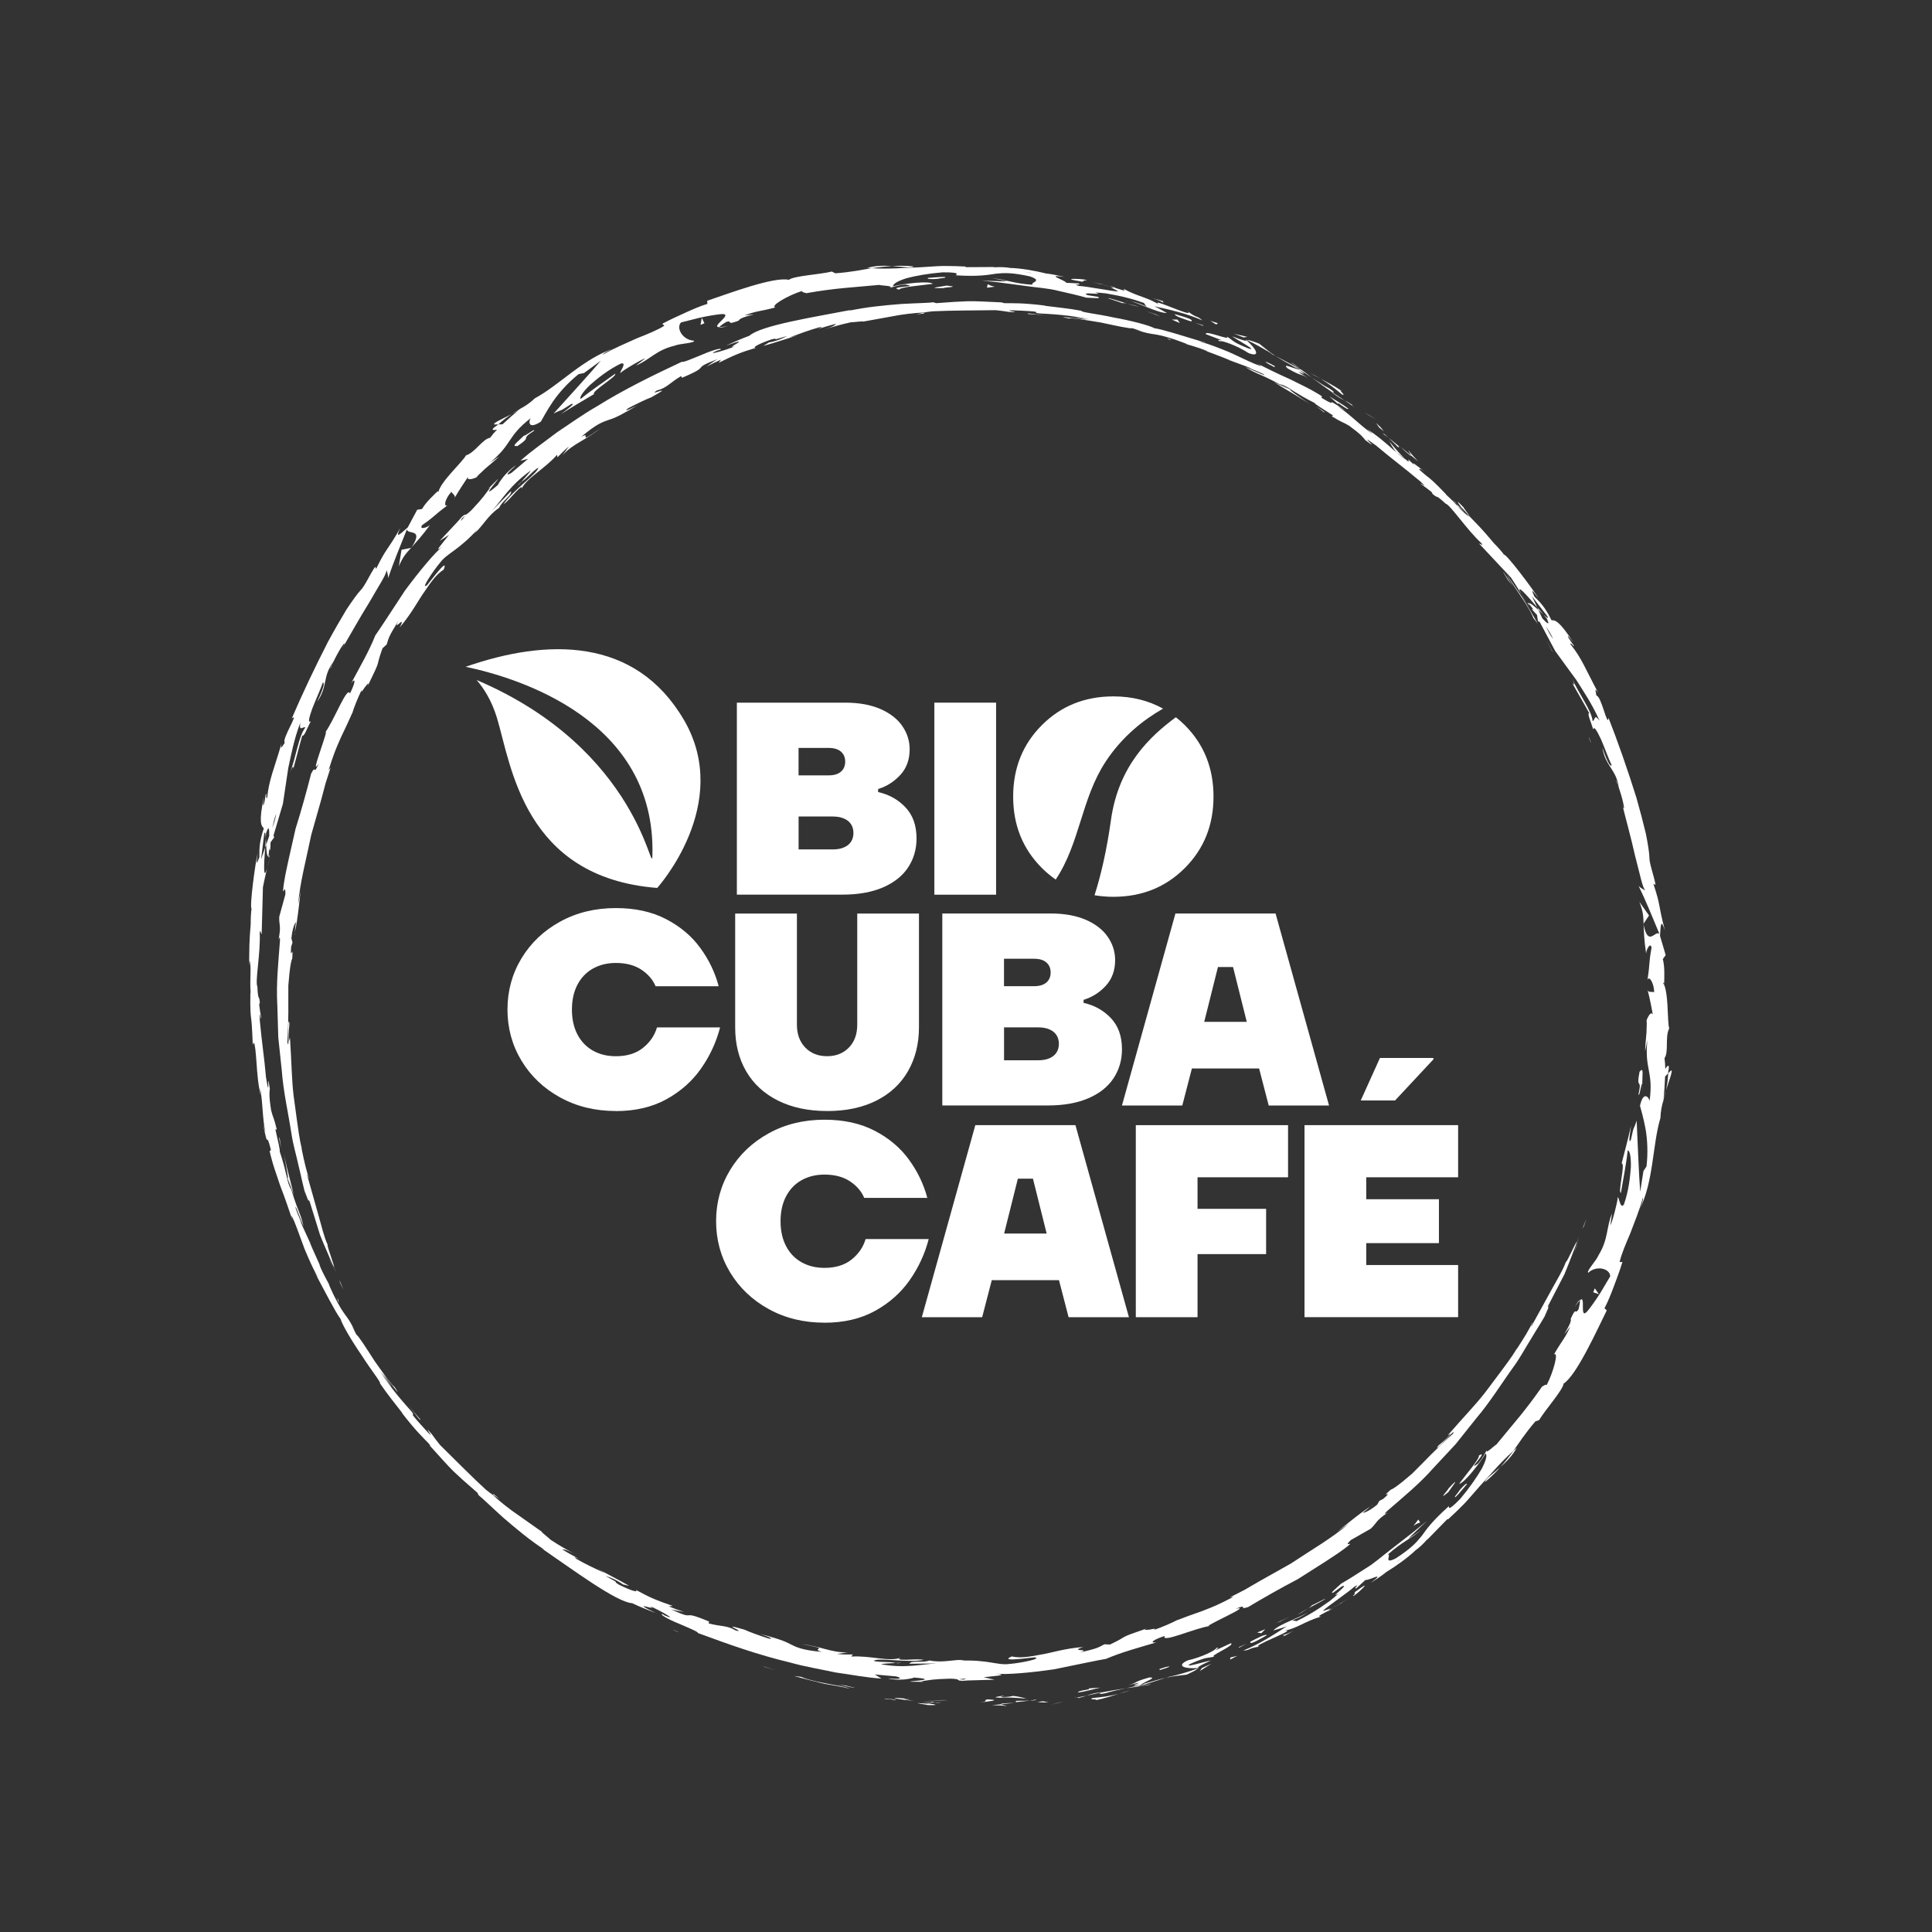 <?xml version="1.0" encoding="UTF-8"?>
<svg id="Livello_1" xmlns="http://www.w3.org/2000/svg" version="1.1" viewBox="0 0 595.28 595.28">
  <rect x="0" y="0" width="595.28" height="595.28" fill="#333333" stroke="none"/>
  <!-- Generator: Adobe Illustrator 29.8.2, SVG Export Plug-In . SVG Version: 2.1.1 Build 3)  -->
  <defs>
    <style>
      .st0 {
        fill: #fff;
      }
    </style>
  </defs>
  <g>
    <path class="st0" d="M254.03,407.54c-6.37,0-12.08-1.39-17.16-4.18-5.07-2.79-9.04-6.56-11.92-11.33-2.87-4.76-4.31-10.01-4.31-15.76s1.44-11,4.31-15.76c2.88-4.76,6.85-8.54,11.92-11.33,5.07-2.79,10.79-4.18,17.16-4.18,5.97,0,11.14,1.14,15.51,3.42,4.37,2.28,7.88,5.24,10.52,8.88,2.65,3.63,4.54,7.56,5.66,11.79h-19.44c-.85-2.03-2.31-3.73-4.39-5.11-2.09-1.38-4.71-2.07-7.86-2.07-2.65,0-5,.58-7.06,1.73-2.06,1.16-3.65,2.82-4.78,4.99-1.13,2.17-1.69,4.72-1.69,7.65s.56,5.48,1.69,7.65c1.13,2.17,2.72,3.83,4.78,4.99,2.06,1.16,4.41,1.73,7.06,1.73,3.44,0,6.23-.86,8.37-2.58,2.14-1.72,3.58-3.82,4.31-6.3h19.44c-1.18,4.56-3.14,8.79-5.87,12.68s-6.29,7.04-10.69,9.47c-4.4,2.42-9.58,3.63-15.56,3.63"/>
    <path class="st0" d="M309.39,380.07h13.1l-4.22-16.9h-4.65l-4.23,16.9ZM284.03,405.85l16.48-59.17h30.85l16.48,59.17h-18.59l-2.96-11.41h-20.71l-2.96,11.41h-18.6Z"/>
    <polygon class="st0" points="349.96 405.85 349.96 346.68 396.87 346.68 396.87 362.74 368.98 362.74 368.98 372.46 390.11 372.46 390.11 386.41 368.98 386.41 368.98 405.85 349.96 405.85"/>
    <path class="st0" d="M419.27,339.07l5.92-13.1h16.48v.42l-11.83,12.68h-10.57ZM401.94,405.85v-59.17h47.33v16.06h-28.31v6.76h22.4v13.52h-22.4v6.76h28.31v16.06h-47.33Z"/>
    <g>
      <path class="st0" d="M189.75,342.32c-6.37,0-12.08-1.39-17.16-4.18-5.07-2.79-9.04-6.56-11.92-11.33-2.87-4.76-4.31-10.01-4.31-15.76s1.44-11,4.31-15.76c2.88-4.76,6.85-8.54,11.92-11.32,5.07-2.79,10.79-4.18,17.16-4.18,5.97,0,11.15,1.14,15.51,3.42,4.37,2.28,7.88,5.24,10.52,8.88,2.65,3.63,4.54,7.56,5.66,11.79h-19.44c-.85-2.03-2.31-3.73-4.39-5.11-2.09-1.38-4.71-2.07-7.86-2.07-2.65,0-5,.58-7.06,1.73-2.06,1.16-3.65,2.82-4.78,4.99-1.13,2.17-1.69,4.72-1.69,7.65s.56,5.48,1.69,7.65c1.13,2.17,2.72,3.83,4.78,4.99,2.06,1.16,4.41,1.73,7.06,1.73,3.44,0,6.23-.86,8.37-2.58,2.14-1.72,3.58-3.82,4.31-6.3h19.44c-1.18,4.56-3.14,8.79-5.87,12.68-2.73,3.89-6.29,7.05-10.69,9.47-4.4,2.42-9.58,3.63-15.56,3.63"/>
      <path class="st0" d="M254.84,342.32c-5.8,0-10.85-1.07-15.13-3.21-4.28-2.14-7.55-5.16-9.81-9.04-2.26-3.89-3.38-8.4-3.38-13.52v-35.07h19.02v34.23c0,2.93.86,5.28,2.58,7.06,1.72,1.78,3.96,2.66,6.72,2.66s5-.89,6.72-2.66c1.72-1.77,2.57-4.13,2.57-7.06v-34.23h19.02v34.99c0,5.13-1.13,9.65-3.38,13.57-2.25,3.92-5.5,6.94-9.76,9.08-4.26,2.14-9.31,3.21-15.17,3.21"/>
      <path class="st0" d="M319.92,326.69c1.35,0,2.51-.21,3.47-.64.96-.42,1.67-1.01,2.15-1.77.48-.76.72-1.65.72-2.66s-.24-1.9-.72-2.66c-.48-.76-1.2-1.35-2.15-1.77-.96-.42-2.11-.64-3.47-.64h-10.56v10.14h10.56ZM318.65,303.86c1.63,0,2.89-.38,3.76-1.14.88-.76,1.31-1.79,1.31-3.08s-.44-2.33-1.31-3.09c-.87-.76-2.13-1.14-3.76-1.14h-9.3v8.45h9.3ZM290.34,340.63v-59.17h33.39c4.23,0,7.83.65,10.82,1.94,2.99,1.3,5.24,3.05,6.76,5.24s2.28,4.59,2.28,7.18c0,3.16-.94,5.78-2.83,7.86-1.89,2.08-4.18,3.55-6.89,4.39v.93c3.33.74,6.13,2.3,8.41,4.69,2.28,2.4,3.42,5.59,3.42,9.6,0,3.33-.86,6.29-2.58,8.91-1.72,2.62-4.3,4.68-7.73,6.17-3.44,1.49-7.61,2.24-12.51,2.24h-32.54Z"/>
    </g>
    <path class="st0" d="M371.05,314.85h13.1l-4.23-16.9h-4.65l-4.23,16.9ZM345.69,340.63l16.48-59.17h30.85l16.48,59.17h-18.59l-2.96-11.41h-20.71l-2.96,11.41h-18.6Z"/>
    <g>
      <path class="st0" d="M325.28,271.01c7.48-11.19,7.86-24.82,15.33-36.25,5.11-7.82,11.78-13.02,17.74-16.42-4.5-2.5-9.59-3.77-15.3-3.77-8.78,0-16.13,2.95-22.03,8.85-5.9,5.9-8.85,13.24-8.85,22.03s2.95,16.09,8.85,22c1.35,1.35,2.77,2.52,4.27,3.56"/>
      <path class="st0" d="M365.06,223.42c-.88-.88-1.81-1.68-2.76-2.43-7.92,5.86-17.66,14.87-20,31.69-1.32,9.44-3.1,17.03-5.06,23.16,1.86.31,3.78.48,5.79.48,8.78,0,16.12-2.95,22.02-8.85,5.9-5.9,8.85-13.24,8.85-22.03s-2.95-16.12-8.85-22.02"/>
      <path class="st0" d="M256.62,261.72c1.35,0,2.51-.21,3.46-.64.96-.42,1.68-1.01,2.16-1.77.48-.76.72-1.65.72-2.66s-.24-1.9-.72-2.66c-.48-.76-1.2-1.35-2.16-1.77-.96-.43-2.11-.64-3.46-.64h-10.56v10.14h10.56ZM255.35,238.9c1.63,0,2.89-.38,3.76-1.14.87-.76,1.31-1.79,1.31-3.08s-.43-2.33-1.31-3.09c-.88-.76-2.13-1.14-3.76-1.14h-9.3v8.45h9.3ZM227.04,275.67v-59.17h33.38c4.23,0,7.83.65,10.82,1.94,2.98,1.3,5.24,3.05,6.76,5.24,1.52,2.2,2.28,4.59,2.28,7.18,0,3.16-.94,5.78-2.83,7.86-1.89,2.08-4.18,3.55-6.89,4.39v.93c3.32.74,6.13,2.3,8.41,4.69,2.28,2.4,3.43,5.59,3.43,9.6,0,3.33-.86,6.29-2.58,8.91-1.72,2.62-4.3,4.68-7.73,6.17-3.44,1.49-7.61,2.24-12.51,2.24h-32.54Z"/>
    </g>
    <rect class="st0" x="287.89" y="216.5" width="19.02" height="59.17"/>
    <g>
      <path class="st0" d="M489.65,227.5c.59,1.67.44,1.05.55,1.29-1-2.78-.54-1.21-.55-1.29"/>
      <path class="st0" d="M478.22,200.64l.29.43c-.67-1.27-1.3-2.56-2.11-3.75.69,1.06,1.25,2.19,1.82,3.32"/>
      <path class="st0" d="M464.38,177.11c1.03,2.43,5.68,8.11,7.76,12.56l.31.75,1.37,1.74c-1.48-2.56-3.17-5.52-4.85-8.22-1.81-2.61-3.5-5.05-4.6-6.82"/>
      <path class="st0" d="M456.84,164.49c.37.87-2.09-2.38,2.03,2.75-.17-.27-.23-.36-.33-.53-.36-.47-.85-1.12-1.69-2.23"/>
      <path class="st0" d="M458.54,166.72c1.78,2.29-1-1.62,0,0"/>
      <path class="st0" d="M450.2,156.27c.94.87,1.73,1.86,2.57,2.81-.34-.76-2.47-3.41-1.59-2.51-2.7-2.84-2.28-2.13-.98-.31"/>
      <path class="st0" d="M447.42,153.92l1.4,1.39c-.18-.3-.52-.7-1.4-1.39"/>
      <path class="st0" d="M451.7,158.35c-.87-1.09-1.91-2.03-2.88-3.03.29.48.17.67,1.34,1.37-.4-.1.37.31,1.54,1.66"/>
      <path class="st0" d="M453.08,160.28c1.2,1.78,2.83,4.01.32,1.14,4.54,5.68,4.2,4.58-.32-1.14"/>
      <path class="st0" d="M463.16,176.27l1.47,2.43,1.52,1.93c-.76-.97-2.96-4.61-2.99-4.36"/>
      <path class="st0" d="M434.07,138.78c-.28-.04.64,1.21.7,1.56l2.17,1.8c-.97-1.08-2.89-3.05-2.87-3.37"/>
      <path class="st0" d="M434.78,140.34l-3.25-2.68c2.71,2.61,3.3,2.98,3.25,2.68"/>
      <path class="st0" d="M446.41,153.94c1.64,1.6,3.43,3.09,4.95,4.81-1.82-2.05-3.9-3.86-5.85-5.79l.9.97Z"/>
    </g>
    <polygon class="st0" points="421.98 128.09 424.09 129.28 420.4 127.07 421.98 128.09"/>
    <g>
      <path class="st0" d="M413.5,121.54c1.66.72-1.65-1.9.02-1.01-2.42-1.63-4.64-2.79-6.64-3.83,2.04,1.23,4.1,2.72,6.62,4.84"/>
      <path class="st0" d="M403.57,114.91c1.02.6,2.12,1.16,3.32,1.79-1.09-.65-2.17-1.26-3.32-1.79"/>
      <path class="st0" d="M426.26,132.79c-.19-.29-.5-.9-2.26-2.48l.98,1.44c.39.32.83.68,1.28,1.05"/>
      <path class="st0" d="M425.01,131.79l-.03-.05c-1.39-1.14-2.35-1.94-2.76-2.28.35.29,1.19.99,2.8,2.33"/>
      <path class="st0" d="M426.58,133.05c-.12-.1-.21-.17-.32-.26.09.14.16.21.32.26"/>
      <path class="st0" d="M439.24,145.57c-1.97-1.52-5.9-4.81-2.53-1.15,1.5.98-.43-1.12,2.53,1.15"/>
      <path class="st0" d="M427.78,134.83l3.18,3.14c.02-.15-.45-.84.53-.1l-3.71-3.03Z"/>
      <path class="st0" d="M425.99,133.56c.59.42,1.21.81,1.78,1.27-.39-.39-.83-.72-1.24-1.09l-.54-.18Z"/>
      <path class="st0" d="M409.61,119.72c-1.72-.9-3.47-2.08-5.46-3.41,2.05,1.54,4.2,3.09,6.26,4.51.38.06,1.46.44-.8-1.11"/>
      <path class="st0" d="M417.23,125.41c-.11-.08-.25-.17-.35-.25.18.2.34.35.35.25"/>
    </g>
    <polygon class="st0" points="384.09 104.86 384.21 104.81 383.8 104.6 384.09 104.86"/>
    <g>
      <path class="st0" d="M410.71,121.16c1.52,1.17,2.54,1.72,3.53,2.2-1.2-.79-2.47-1.63-3.83-2.53-.17-.03-.23,0,.3.33"/>
      <path class="st0" d="M397.83,111.71c.81.61,1.74,1.27,2.72,1.95-.75-.65-2.34-1.9-2.72-1.95"/>
      <path class="st0" d="M416.46,124.64c.08.06.15.1.24.16-.43-.49-.4-.39-.24-.16"/>
      <path class="st0" d="M416.46,124.64c-.81-.57-1.5-.94-2.22-1.28,1.01.6,1.85,1.28,2.64,1.8-.16-.18-.31-.38-.42-.53"/>
      <path class="st0" d="M375.77,105.16c.53-.39,5.27,1.25,8.9,3.62,3.97,1.51,2.36-1.38-.58-3.92-.23.17-.33.36-4.44-1.23,1.27.96,8.49,4.83,4.92,3.7-5.36-2.21-4.21-2.21-6.64-3.69,1.87,1.67-7.09-2.19-6.35-.66l4.72,1.79c.02.19-1.74-.34-.53.39"/>
      <path class="st0" d="M391.48,108.88l1.61.85c-1.75-1.12-2.93-2.06-5.1-3.83-2.84-1.11-3.5-1.17-3.77-1.1,2.72,1.24,5.28,2.77,7.85,4.31l-.58-.24Z"/>
      <path class="st0" d="M400.15,113.82c-1.52-.22-5.41-2.17-3.41-.3,4.6,2.63,3.51,1.36,6.26,2.94-7.32-4.47,2.32.94-2.82-2.55,1.54.72,2.78,1.61,3.98,2.4-1.25-.93-2.41-1.9-3.6-2.66.06.05.1.09.15.13l.03.02h-.01c.28.25.37.35.03.1-.03-.01-.12-.06-.16-.08-.09.04-.26.02-.45,0-2.09-1.36-.26-.33.45,0,.04,0,.11,0,.13-.02l-.02-.02-7.62-4.06c1.54.99,3.52,2.12,7.06,4.1"/>
      <path class="st0" d="M432.69,142.05c-.17-.21-.14-.22-.13-.27-.44-.33-.62-.44.13.27"/>
      <path class="st0" d="M430.3,139.46c.5.37,1,.58,2.46,1.99,1.19,1.29-.16.16-.19.34.98.73,3.35,2.65.7-.11l-.49-.36c-2.42-2.45-5.28-5.93-4.79-5.58.46,1.02.91,1.87,2.31,3.73"/>
      <path class="st0" d="M415.54,125.98c-1.89-1.45-3.99-2.58-5.98-3.89l2.74,2.42v-.33c3.31,2.34,2.68,1.71,3.24,1.8"/>
    </g>
    <polygon class="st0" points="383.19 103.97 384.33 103.8 380.19 102.82 383.19 103.97"/>
    <polygon class="st0" points="374.73 99.98 375.27 99.6 372.9 98.85 374.73 99.98"/>
    <g>
      <path class="st0" d="M101.75,396.38l.99,1.83c-.46-.86-.76-1.42-.99-1.83"/>
      <path class="st0" d="M95.53,382.67l-.23-.3c.3.63.45.88.23.3"/>
      <path class="st0" d="M157.69,127.57c-2.79,1.44-6.11,2.87-5.34,3.22l1.2-.03c1.6-1.46,2.95-2.44,4.14-3.19"/>
      <path class="st0" d="M81.72,261.16c.1-.28.2-.56.3-.85-.04-.76-.08-1.48-.11-2.12-.06.9-.12,1.91-.19,2.98"/>
      <path class="st0" d="M83.35,263.64l-1.05,3.87c.27-.87.61-2.11,1.05-3.87"/>
      <path class="st0" d="M151.91,460.55l2.03,1.33c-2.88-2.43-1.71-1.25-2.03-1.33"/>
      <path class="st0" d="M281.51,82.1c-2.67-.29-4.79-.22-6.65-.12,3.23.16,5.83.76,6.65.12"/>
      <path class="st0" d="M97.01,392.07c.57,1.16.83,1.64.86,1.58-.58-1.19-.93-1.85-.86-1.58"/>
      <path class="st0" d="M267.19,82.57c.48.02.93.03,1.42.05,1.93-.27,3.87-.52,6.25-.64-2.38-.15-5.13-.19-7.67.59"/>
      <path class="st0" d="M422.36,464.13c.18-.12.4-.25.57-.36.01-.09-.23.09-.57.36"/>
      <path class="st0" d="M478.98,399.05c-.37.79-.98,2.06-1.55,3.26.28-.59.74-1.56,1.55-3.26"/>
      <path class="st0" d="M339.26,87.49c1.95.37.33-.01,0,0"/>
      <path class="st0" d="M347.83,92.72c-.42-.04-.75-.04-.84.1.2-.11.49-.14.84-.1"/>
      <path class="st0" d="M248.55,90.32c-.06.01-.1.02-.17.03.6.05.49.04.17-.03"/>
      <path class="st0" d="M342.09,88.5c-.69-.32-1.51-.58-2.41-.81.38.16,1.14.31,2.41.81"/>
      <path class="st0" d="M341.78,88.07c.65.22,1.16.39,1.65.56.27-.04.07-.17-1.65-.56"/>
      <path class="st0" d="M336.55,86.95c1.11.23,2.14.48,3.13.74-.37-.13-.52-.2-.41-.2-.57-.11-1.38-.28-2.71-.54"/>
      <path class="st0" d="M276.09,512.38c.13.03.27.06.41.09,1.95-.13,1.1-.15-.41-.09"/>
      <path class="st0" d="M126.75,168.78c.04-.08.07-.12.11-.19-.06.07-.14.15-.19.21h.08Z"/>
      <path class="st0" d="M122.88,174.54c1.14-2.83,2.27-4.1,3.79-5.74l-2.95.59-.84,5.15Z"/>
      <path class="st0" d="M296.82,517.53l-1.3-.14c2.92-.32,2.11-.1,1.3.14M324.38,85.35c.68.03.65-.09.39-.26-.49.08-1.99-.05-3.67-.34.44.27,1.28.52,3.28.6M317.79,84.14c-.06,0-.1.01-.16.02-3.16-.73-2.04-.46.16-.02M85.05,250.76c-.06,1.08-.53,2.65-1.16,4.41.26-1.32.63-2.8,1.16-4.41M88.1,361.49c.39,1.37,1.42,4.03,1.61,5.06-.81-1.44-1.09-2.68-1.61-5.06M120.51,427.09l-2.68-4.13c3.63,4.69,6.23,8.07,3.64,4.27-.48-.07-3.26-3.95-6.02-7.83-2.57-4.01-5.14-8.03-5.62-8.14l-1.49-2.89c.47.8.55.93,1.01,1.72-2.76-5.69-2.89-3.74-6.52-11.03-1.23-2.56-2.03-4.37-1.09-2.68-1-1.85-2.02-3.7-2.89-5.62-.73-1.69-.44-1.33.29.35-1.29-2.94-2.69-5.84-3.9-8.81l.05.06c-.61-1.32-1.89-4.12-2.51-5.48-.78-2.33.52,1.12.38.5-.68-1.65-1.44-3.26-2.02-4.95-.5-2.13,1.03,2.02,2.39,5.44-1.1-4.91-1.79-4.07-4.66-14.44l1.63,4.76c-.65-3.2-1.86-6.93-3-12.51.18,1.34,2.26,11.2.55,5.67-.37-1.59-.9-3.68-1.89-6.65.23-.09-.49-3.05-1.32-6.78l.46.16c-.96-4-1.18-3.62-1.76-5.98-.72-4.55-.52-5.55-.4-6.66-1.08-7.26.22,5.11-1.18-3.48-.53-6.11-1.24-10.34-1.92-17.64-.09-4.29.37.73.42-.82-.23-1.25-.44-2.51-.58-3.77,0-.93.13-.64.2-.49-.21-3.19-.55-.24-.78-5.28-.78-1.37,1.03-10.34.72-16.56.31-1.52.32.76.61.31.22-8.45.19-7.18.38-14.36.43-1.96.8-3.92,1.28-5.86-1.22,4.26-.98-1.37-.59-6.35-.54,1.5-.99,2.78-1.26,3.65l.97-7.89c.34-.91.37-.08.47,1.26.04-.54.07-1.05.1-1.46.9-2.7,1-1.18.97.88-.32.91-.64,1.82-.95,2.71.1,2.01.25,3.88.74,3.55.01-.52.12-1.49.27-2.56.03.52.07.86.19.64.12-.25.11-1.08.16-2.38l1.14-1.58-.24-.49,2.91-9.82c.54-3.62,1.06-7.11,1.65-11.03.87-3.89,1.64-8.43,3.69-13.92-.4,2.97.85,1,1.58,1.46-2.08,2.6-2.74,8.58-4.81,14.22,1.01-2.98,1.22-2.18,1.07-1.39.94-3.44,1.8-6.93,2.79-10.37.55.46,1.33-1.93,2.63-4.42-1.03.73-.5-1.21.44-3.87,1.01-2.63,2.55-5.91,3.24-8,.54-.04.55,1.12-1.75,5.91,3.42-4.87,1.54-7.66,5.05-12.39-.58,1.16-.97,1.75-.98,2.32.98-2.91,4.72-9.35,4.31-7.57-.21.38-.44.74-.62,1.14,2.22-3.7,5.38-9.43,8.37-14.21,2.79-4.91,5.43-8.84,5.22-9.8.19.03.62,1.86.54,2.43,1.68-5.08,3.77-9.98,5.79-15.08.06,1.8,5.38-.49,1.46,5.5,1.35-1.53,3.12-3.33,5.65-6.83-1.03.94-3.54,1.53-2.37.01,4.44-3.09,2.81-2.41,8.08-6.29-1.62,1.34-1.37-1.62.97-4-.16.57,1.5,1.09.81,2.1,1.41-2.44,2.97-4.77,4.54-7.12-1.26,1.67.82,1.38,2.5.51-.43.16.85-1.06,2.43-2.52,1.63-1.4,3.58-3,4.34-3.79l-2.91,1.95c7.13-5.87,5.24-8.02,12.6-13.73-.63,1.05-.76,3.58,3.16,1.05.58-1.02,1.81-3.37,3.72-6.18,1.91-2.8,4.65-5.84,7.92-8.47.54-.13,1.1-.22,1.66-.33l5.17-3.79c-2.77,3.3-10.49,11.78-14.54,16.27,3.09-1.59,1.1-.1,5.41-2.92,1.84-.5-1.96,2.13-3.13,3.09,3.35-2.16,6.8-4.15,10.21-6.18-1.07-.74,7.33-5.59,6.46-6.24-3.55,2.58-7.2,4.96-10.59,7.74-.53-.34.59-2.11,2.84-4.27,2.31-2.05,5.63-4.72,9.5-6.61,2.16-.58-.46,2.64-.11,2.9.78-.86,6.83-4.4,7.66-4.5l-2.93,2.23c4.35-1.82,6.29-4.8,11.94-6.14,1.83-.74,6.02-.73,6.06-1.54-3.46-.12-5.71-3.84-4.06-5.63.35-.09,2.92-.73,5.71-1.44,2.8-.63,5.84-1.09,7.02-1.15,3.43-.02-3.82,4.06-.88,4.05,0-.35,1.57-1.32,2.24-1.69,2.05-.4-.49,1.26,3.71-.34.35-1.41,8.82-2.43,1.74-1.6,4.15-1.53,4.56-1.12,9.55-2.46-1.81-.4,3.9-3.72,8.21-5.07-.2.36.87.58,1.38.67,8.99-1.58,13.91-1.72,22.34-2.53.81.24,4.9.27,3.21.93,1.19-.31,2.28-.81,4.88-1.04,2.55.46,1.09.5-.5.67-1.59.19-3.33.43-1.38.9.27-.83,6.65-1.27,10.37-1.8-1.16-.99-8.62-.11-12.27.76-.06-.74,1.5-1.66,4.2-2.5,2.71-.72,6.58-1.43,11.07-1.8,7.14-.06,3.07,1.08,4.32.93,6.67.41,9.54-.11,12.16-.52,2.6-.26,4.93-.36,10.41.84,4.27,1.45-.03,1.81.85,2.57-5.77-.3-8.72-1.77-12.64-1.97,1.6.15,3.18.58,4.76.9-.93.06-2.34-.04-3.8-.07-1.46,0-2.94-.06-3.98-.24.9.27,2.76.38,5.18.65,2.41.32,5.39.72,8.58,1.14,3.17.48,6.6.64,9.76,1.46,3.18.7,6.19,1.41,8.65,2.1,1.84.07,4.98.41,3.61-.23l-3.2-.53c-2.79-1.29,6.21.29,2.24-.87,1.1.1,2.24.21,3.41.32,1.17.22,2.37.44,3.61.68,2.5.52,5.2,1.22,8.12,2.28l.83,1.24c-.04-.3-3.71-1.68-5.45-1.88,2.59.37,8.73,3.73,11.69,3.74-1.29-.69-2.54-1.51-3.87-2.09,4.31.97,9.74,2.12,14.79,4.35-2.01-1.75-1.22-.36-4.51-2.77,2.72,2.48-13.18-5.16-8.53-1.84-3.43-2.45-6.49-2.52-11.25-5.12.08.36,1.63,1.13-2.78-.35-.22.03-.73,0-1.05-.01-.13-.05-.18-.07-.29-.11.08.04.15.07.24.11-.2-.01-.22,0,.09.04,1.02.45,1.84.87,2.14,1.15-2.34-.13-9.53-1.58-12.04-1.7-2.65-.72,1.19-.14-.2-.79l-3.74-.18c-.22-.8-6.94-2.72-.52-1.81-1.9-.41-3.8-.87-5.74-1.07-3.35-.86-8.05-1.65-10.98-1.7-1.36-.25-3.11-.29-4.21-.23-1.1.11-1.56.19-.34-.06l-9.18.05-.08-.2c-2.26-.13-4.55-.16-6.88-.17-2.33.04-4.69.29-7.09.4-4.81.15-9.73.65-14.96.28-3.01.49-6.09,1.19-11.18,1.58l-1.09-.54c-3.81.93-11.75,1.32-13.22,2.55-4.59-1.06-18.64,4.24-25.18,6.45l.06.96c-2.27.7-4.41,1.64-6.66,2.66-2.24,1.05-4.65,2.06-7.24,3.48l.65.59c-2.16,1.37-5.17,2.56-8.54,3.91-3.28,1.51-7,3.01-10.47,5.03.31-.57,2.14-1.48,3.51-1.96-9.32,3.03-16.8,11.28-24.42,15.4-1.58,1.51-2.92,2.33-4.24,3.09.15-.13.28-.25.4-.36-.19.12-.44.33-.71.54-.83.5-1.68,1.01-2.6,1.56.82-.42,1.59-.84,2.22-1.26-1.29,1.06-3.21,2.72-5.03,4.43l-1.34.03c-.15.13-.27.24-.43.38-2.07,1.33-1.25,1.57.11,1.19-.87.91-1.61,1.8-2.15,2.54-2.3.35-4.63,4.56-7.46,5.45-.37.83-2.52,3.1-4.57,5.4-2.05,2.3-3.82,4.79-3.8,5.73-.19-.07-.74.41.16-.57-1.98,1.91-4.04,3.76-5.31,5.94l-1.49.24-2.91,5.44c-2.74,2.45-3.9,3.5-2.26.12-4.43,7.72-4.15,5.85-7.49,12.64l-.29-.65c-1.52,2.2-3.29,6.14-4.5,7.26-1.03,1.1-2.54,3.21-4.36,5.96-1.7,2.82-3.7,6.27-5.74,10.04-3.91,7.62-8.09,16.42-11.1,23.51,2.53-2.22-3.22,6.43-2.14,7.48-.62.73-1.48,2.71-1.01.22-2.19,7.55-3.89,11.19-4.41,16.67-.56.78-.05-1.75-.45-1.03-.12.63-.32,2.5-.67,3.26-.35.74-.06-1.2.1-2.45-1.66,7.9-.81,8.91-.02,9.67-1.29,3.86-1.42,5.91-1.37,8.88-.53,1.33-1.21,3.61-.5-1.31-.71,2.71-2.64,16.89-1.89,17.24-.22.86-.31,3.89-.28,4.63-.51,6.24-.4,6.8-.49,12.94l.13-1.7c.65,2.44.02,5.1.33,10.05l-.07-.14c-.1,5.68.08,6.9.24,8.1.15,1.2.27,2.37.49,7.98l.32-.64c.4.48.59,2.95.83,6.1.21,3.15.5,6.99,1.29,10.15l-.23-2.34c.86,3.43.76,9.94,1.65,13.41.12.77-.37-1.18-.67-2.22,1.8,9.19.68,1.09,2.37,7.83.13,1.29-.99-1.45.28,3.06.26,1.14,1.33,4.37,2.6,8.06,1.43,3.64,2.83,7.81,3.84,10.84-.38-1.36-.76-2.71.53.25.94,2.28,2,5.45,3.18,8.52,1.27,3.02,2.57,5.97,3.68,7.91.22.59.29.82.27.86,1.8,3.32,5.66,10.88,7.09,12.67.48,1.73,3.45,6.8,6.52,11.25,2.9,4.57,6.05,8.41,5.65,8.65,2.16,3.21,4.62,6.19,6.97,9.25l-.25-.19c4.54,5.85,6.53,7.6,8.32,9.48,1.09,1.32.2.44.07.37,3.62,4.01,5.59,6.25,7.54,8.19,2,1.89,3.89,3.59,7.31,6.54l.48.87c.99.73,3.78,3.47,7.44,6.77,3.73,3.21,8.29,7.07,12.75,9.94-.11-.02-.33-.09-1.04-.55,9.79,6.71,23.34,16.79,28.12,17.06,2.36,1.15,4.82,2.06,7.26,3.03-9.13-4.43,1.72-.14-1.92-2.19,3.66,1.54,9.1,4.86,4.62,2.9l-.65-.41c-1.01.05,1.75,1.62,4.85,2.88,3.08,1.32,6.35,2.66,6.09,2.98,9.38,3.48,18.74,6.79,28.23,9.04,4.7,1.33,9.48,2.1,14.18,3.11,4.75.66,9.44,1.59,14.14,1.88l-2.06-1.26,6.52.59c1.7.39,2.25,1.05-2.42.62,1.2.41,3.18.44,4.86.34,1.68-.16,3.07-.49,3.14-.6,9.14.71-3.62,1.19-.82,1.29l3.83.03-.86-.16c3.11-.45,3.39-.65,9-.82,3.56.09,1.84.62,3.24.61,0,.08.47.1,2.15-.05l8.28-.24-3.36-.75c3.64-.46,7.73-.59,3.88-1.12,2.81.39,10.5-.26,17.85-1.34,7.28-1.5,14.29-2.95,15.99-3.21,4.77-2.05,9.64-3.33,15.64-5.12-1.52.36-2.66-.21,2.41-1.96-1.25,2.46,9.57-2.53,14.07-3.06-3.89.83,13.87-6.73,7.79-5.26,4.15-1.76.54.51,3.83-.55,4.64-2.76,9.77-5.71,15.31-8.6,2.64-1.67,5.35-3.39,8.09-5.14,2.72-1.8,5.56-3.51,8.08-5.7.04-.3-1.9.81.16-1.2l6.15-3.51c1.96-1.78,1.28-2.28,5.27-4.98-.61.33-1.52.82-.26-.42,4.9-4.27,10.04-8.42,14.42-13.42,2.26-2.43,4.52-4.86,6.79-7.29l6.24-7.83c4.34-5.08,7.84-10.82,11.75-16.22,1.96-2.7,3.5-5.68,5.28-8.48,1.67-2.87,3.57-5.61,5.07-8.56-1.7,3.16-.69.98.49-1.49-.81,1.58-.18-.14-.44.11l5.08-9.83c.8-1.85,4.36-11.04,4.69-12.15l-1.25,3.27c1.56-4.39-2.88,5.84-2.98,5.05-.85,2.46-2.67,5.39-4.51,8.75-1.85,3.37-3.71,6.75-5.94,10.79-1.09,1.53.69-1.45.05-.66-.94,1.94-2.25,4.19-4.89,8.22l.23-.5c-1.68,2.93-3.54,5.17-5.09,7.35-1.6,2.14-3.08,4.1-4.59,6.12-3.06,3.98-6.76,7.71-11.68,13.41l1.05-.55c-2.17,2.42-2.86,2.71-3.98,3.74-1.05,1.57.55-.05,2.19-1.7,1.66-1.63,3.1-3.52,2.31-1.94-1.66,1.41-5.81,5.36-9.66,9.35-.98.98-1.95,1.96-2.87,2.88-1,.84-1.94,1.63-2.8,2.35-1.72,1.4-3.1,2.4-3.85,2.65-3.74,3.27,1.49-.51-2.25,2.78l-1.2.62-.67,1.16c-2.53,2.07-4.19,2.61-4.44,2.49.65-.45,1.74-1.41,2.4-1.94-3.62,2.21-9.41,7.25-10.64,8.02l3.93-2.69c-5.16,4.42-11.7,8.17-17.89,12.3-3.25,1.82-6.48,3.63-9.61,5.4-1.55.9-3.08,1.79-4.58,2.66-1.53.79-3.03,1.56-4.49,2.3l1.03-.13c-4.43,2.32-6.29,3.08-8.27,3.84-1.95.84-4.13,1.42-9.23,3.42l.35-.21c-1.95,1.05-4.65,2.21-7.48,3.21,1.24-.66-.04-.38-1.22-.16-1.21.14-2.3.24-.63-.44-10.2,3.52-4.98,1.91-11.55,5.04l-1.72-.08c-2.22,1.18-2.4,1.32-7.75,2.58,4.31-1.35-3.6-.15,1.21-1.74-5.75.43-9.8,1.82-13.23,2.37-3.42.64-6.09,1.13-8.79.54-5.07,2.17,9.95-.3,7.06.37,2.54.21-4.18,1.67-7.8,1.94-3.66.51-6.39-1.39-15.55-1.01.91-.03.97-.15,1.88-.18-3.44-.32-6.73.98-10.94.12-2.38.88-5.47-.18-6.2,1l8.46-.08c-4.77.18-9.37,1.62-17.24.24.64-.19,3.01-.33,4.63-.38-2.28-.52-4.46-.1-6.82-.63.79-1.18,10.26.65,15.42-.33-1.23-.28-3.64-.12-5.44-.04-1.79,0-2.95-.07-1.63-.62-3.8,1.33-8.99-.71-15.29-.37l.49-.64c-.99-.01-3.06.07-4.86-.17l3.38-.49c-2.55.13-4.92-.44-7.24-1.06-2.32-.62-4.62-1.19-7.01-1.47,9.93,1.73,2.07,1.18,6.2,2.4-6.26-.56-7.92-1.49-9.74-2.39-1.81-.98-3.84-1.74-10.58-3.48,1.84.4,6.74,2.22,3.82,1.73-2.53-.83-5.85-1.98-7.33-2.7-8.87-2.57,1.16,1.07-2.71.25-2.78-1.67-4.42-1.13-8.37-2.2l.17-.56c-9.76-4.08-3.08.19-11.79-3.78,1.32.34,2.68.56,4.03.81-1.58-.51-3.14-1.07-4.68-1.7l1.18-.16c-5.1-1.8-6.7-2.39-11.34-4.95.95.87-1.02.51-5.24-1.61-2.72-1.73,1.76.52-4.1-2.68,1.46.47,3.04,1.01,5.45,2.66.34,0,1.47.39,1.81.38-2.98-1.73-7.63-4.08-9.73-5.25.8.47,1.76,1.02,2.22,1.36-2.92-1.37-5.85-2.75-8.65-4.35-1.2-.95-.11-.41.97.11-1.69-1-2.94-1.55-5.4-3.06.81.12.85-.26,4.4,1.74-2.68-1.5-5.37-2.98-7.93-4.69-.43-.47-3.67-2.99-2.62-2.41-2.09-1.47-4.62-3.26-7.37-5.2-2.78-1.87-5.56-4.1-8.06-6.39-.3-.19-.87-.61-2-1.52-4.71-4.32-8.63-8.39-14.05-13.7-.91-1.11-1.78-2.26-2.61-3.44-3.97-4.42,3.46,4.73-3.15-2.64-4.68-5.24-1.48-2.18-2.96-4.15-2.29-2.62-6.43-7.11-9.81-12.62,1.29,1.7,2.21,3.1,3.38,4.71"/>
      <path class="st0" d="M83.17,263.32c-.17.38-.29.47-.4.55-.01.57.09.6.4-.55"/>
      <path class="st0" d="M151.54,460.31l.17.15c.1.06.17.09.21.1l-.38-.25Z"/>
      <path class="st0" d="M224.3,100.4c-1.3.31-2.06.4-2.58.4,0,.23.63.2,2.58-.4"/>
      <path class="st0" d="M359.06,93.05c-1.35-.5-2.74-.85-4.14-1.19,2.01.55,2.67.94,3.6,1.45-.03-.2-.72-.74.54-.26"/>
      <path class="st0" d="M391.04,112.27c.58.23,1.15.64,1.71.87v-.35c-2.3-1.28-4.02-1.97-1.71-.51"/>
      <path class="st0" d="M361.96,96.79c.11.7,2.67,1.45,5.5,2.41l-.49-.19c1.13-.48-1.95-1.36-5-2.22"/>
      <path class="st0" d="M368.11,99.43c.87.3,1.75.62,2.58.97.45-.19-1.02-.46-2.58-.97"/>
      <path class="st0" d="M332.77,86.66c1.36.46,1.05-.64,1.78-.21,1.72-.5-9.51-.98-1.78.21"/>
    </g>
    <polygon class="st0" points="363.53 99.55 362.79 98.47 361.03 98.46 363.53 99.55"/>
    <g>
      <path class="st0" d="M341.44,91.91l4.49,1.53c-.03-.15.56-.06,1.29.09-2.8-.84-5.83-1.88-5.78-1.62"/>
      <path class="st0" d="M347.22,93.54c1.46.44,2.85.82,3.7.94-.79-.22-2.5-.69-3.7-.94"/>
      <path class="st0" d="M357.41,97.5l-1.26-.64-3.18-.99c1.49.52,3,.96,4.44,1.64"/>
      <path class="st0" d="M291.1,85.33c-1.72-.03-3.44.21-5.16.3-.52.32.89.47,2.8.3,1.23-.29,3.15-.25,2.36-.6"/>
      <path class="st0" d="M306.53,88.32c-1.37-.23-1.45-.43-2.21-.74l-.22,1.06,2.44-.32Z"/>
      <path class="st0" d="M291.63,88c-.52.18-7.38.92-.94.76.51-.28,5.62-.34.94-.76"/>
    </g>
    <polygon class="st0" points="215.83 100.1 217.04 99.6 216.24 97.94 215.83 100.1"/>
    <g>
      <path class="st0" d="M159.44,137.44c4.97-3.37.46-1.72,5.05-4.67.87-1.2-3.75,2.41-2.83,1.24-2.6,2.59-4.25,3.57-2.23,3.43"/>
      <path class="st0" d="M161.67,134.01c.42-.42.85-.86,1.3-1.36-.76.74-1.1,1.11-1.3,1.36"/>
    </g>
    <polygon class="st0" points="485.5 384.48 485.04 385.82 486.5 382.12 485.5 384.48"/>
    <g>
      <path class="st0" d="M487.58,378.62l.46-.82.75-2.27c-.32.83-.9,2.32-1.2,3.09"/>
      <path class="st0" d="M86.17,350.7l-.16-.27c.03.62.2,1.53.59,3.33l-.43-3.06Z"/>
    </g>
    <polygon class="st0" points="104.37 401.51 104.27 400.66 103.86 399.84 104.37 401.51"/>
    <g>
      <path class="st0" d="M129.52,437.36c-1.21-1.35-2.6-2.98-3.71-4.43,2.46,3.11,3.75,5.05,3.71,4.43"/>
      <path class="st0" d="M208.73,502.74c-1.58-.75-1.05-.42-1.29-.52,2.66,1.25,1.23.47,1.29.52"/>
      <path class="st0" d="M235.59,513.56l-.51-.09c1.36.41,2.71.88,4.11,1.14-1.23-.25-2.42-.65-3.61-1.05"/>
      <path class="st0" d="M261.82,520.29c-2.43-.98-9.69-1.67-14.26-3.33l-.74-.3-2.18-.25c2.84.75,6.1,1.63,9.17,2.35,3.11.55,6,1.07,8.02,1.54"/>
      <path class="st0" d="M275.97,523.82c-.87-.35,3.14.19-3.36-.5.31.07.41.09.6.13.58.08,1.39.18,2.76.36"/>
      <path class="st0" d="M273.21,523.46c-2.85-.35,1.84.43,0,0"/>
      <path class="st0" d="M286.42,524.88c-1.27.06-2.52-.08-3.79-.15.77.29,4.13.64,2.88.63,3.9.08,3.1-.13.91-.48"/>
      <path class="st0" d="M290.02,524.55h-1.96c.34.09.86.14,1.96,0"/>
      <path class="st0" d="M283.9,524.48c1.38.15,2.77.07,4.16.08-.54-.13-.59-.35-1.91-.01.35-.21-.48.04-2.25-.07"/>
      <path class="st0" d="M281.57,524.1c-2.1-.4-4.8-.81-1.02-.57-7.18-.77-6.18-.23,1.02.57"/>
      <path class="st0" d="M263.27,520.01l-2.74-.67-2.42-.28c1.21.14,5.31,1.14,5.16.95"/>
      <path class="st0" d="M310.05,525.71c.23-.17-1.3-.4-1.59-.6l-2.79.27c1.44.07,4.18.09,4.38.33"/>
      <path class="st0" d="M308.46,525.11l4.17-.43c-3.74.1-4.42.25-4.17.43"/>
      <path class="st0" d="M290.73,523.82c-2.28.04-4.58.27-6.86.13,2.72.15,5.46-.06,8.18-.09l-1.32-.04Z"/>
    </g>
    <polygon class="st0" points="326.07 524.62 323.74 525.28 327.9 524.21 326.07 524.62"/>
    <g>
      <path class="st0" d="M336.64,523.19c-1.68.68,2.5.17.69.73,2.85-.58,5.24-1.35,7.37-2.04-2.3.6-4.8,1.01-8.06,1.32"/>
      <path class="st0" d="M348.3,520.77c-1.14.31-2.31.7-3.59,1.11,1.22-.31,2.41-.67,3.59-1.11"/>
      <path class="st0" d="M319.75,524.36c.33.07.98.28,3.33.14l-1.69-.31c-.5.05-1.07.11-1.64.17"/>
      <path class="st0" d="M321.34,524.18h.06c1.78-.17,3.01-.3,3.54-.36-.46.04-1.54.15-3.6.36"/>
      <path class="st0" d="M319.34,524.41c.15-.02.26-.03.41-.04-.16-.03-.26-.04-.41.04"/>
      <path class="st0" d="M301.65,524.61c2.45-.33,7.53-.82,2.59-1-1.75.38,1.09.49-2.59,1"/>
      <path class="st0" d="M317.25,524l-4.44.06c.09.12.91.27-.3.45l4.74-.51Z"/>
      <path class="st0" d="M319.4,523.62c-.72.12-1.43.29-2.15.38.55,0,1.09-.08,1.64-.12l.51-.26Z"/>
      <path class="st0" d="M340.66,521.69c1.85-.59,3.91-1.01,6.24-1.5-2.53.37-5.13.82-7.58,1.29-.31.23-1.34.74,1.34.21"/>
      <path class="st0" d="M331.3,523.12c.13-.02.3-.06.42-.08-.27-.01-.48,0-.42.08"/>
    </g>
    <polygon class="st0" points="369.1 513.94 369.05 514.07 369.49 513.92 369.1 513.94"/>
    <g>
      <path class="st0" d="M338.88,521.46c-1.9.26-3,.6-4.04.97,1.41-.3,2.89-.61,4.48-.95.14-.1.16-.16-.44-.02"/>
      <path class="st0" d="M354.6,518.93c-1,.15-2.12.35-3.29.57.99-.08,2.99-.33,3.29-.57"/>
      <path class="st0" d="M332.38,523.12c-.09.02-.18.03-.28.06.64.04.56,0,.28-.06"/>
      <path class="st0" d="M332.38,523.12c.97-.17,1.72-.4,2.46-.69-1.13.3-2.21.42-3.12.61.24.01.49.04.66.07"/>
      <path class="st0" d="M374.77,507.78c-.1.66-4.6,2.88-8.82,3.81-3.86,1.77-.71,2.67,3.15,2.35.04-.28-.02-.49,4-2.31-1.56.23-9.38,2.65-6.07.9,5.34-2.27,4.52-1.45,7.27-2.14-2.49.16,6.54-3.52,4.95-4.08l-4.59,2.11c-.15-.12,1.47-1,.11-.65"/>
      <path class="st0" d="M361.06,516.39l-1.73.55c2.02-.46,3.51-.64,6.28-.95,2.78-1.24,3.29-1.68,3.43-1.92-2.79,1.07-5.68,1.82-8.56,2.56l.57-.24Z"/>
      <path class="st0" d="M351.48,519.09c1.23-.93,5.34-2.33,2.62-2.23-5.09,1.43-3.43,1.55-6.49,2.39,8.3-2.08-2.29.99,3.78-.21-1.59.59-3.09.84-4.49,1.15,1.53-.23,3.03-.38,4.4-.7-.08,0-.13.01-.2.02h-.04s0,0,0,0c-.37.03-.5.02-.09-.05.03-.01.13-.04.17-.06.04-.09.17-.2.32-.31,2.43-.54.41.04-.32.31-.02.03-.08.08-.08.11h.03s8.22-2.58,8.22-2.58c-1.78.4-3.97,1.02-7.86,2.15"/>
      <path class="st0" d="M308.73,522.41c.27.03.26.06.28.1.55-.08.75-.13-.28-.1"/>
      <path class="st0" d="M312.24,522.53c-.61.1-1.12.31-3.12.35-1.75-.06,0-.22-.1-.37-1.2.18-4.22.53-.41.58l.6-.09c3.42,0,7.88.42,7.29.52-1.04-.39-1.94-.67-4.24-.98"/>
      <path class="st0" d="M332.09,521.51c2.35-.32,4.63-1.03,6.94-1.53l-3.63.25.23.24c-3.97.71-3.09.7-3.54,1.04"/>
    </g>
    <polygon class="st0" points="370.36 513.93 369.67 514.87 373.28 512.6 370.36 513.93"/>
    <polygon class="st0" points="379.12 510.7 379.01 511.35 381.21 510.19 379.12 510.7"/>
    <g>
      <path class="st0" d="M364.97,105.84l-1.98-.59c.93.28,1.53.45,1.98.59"/>
      <path class="st0" d="M378.95,111.09l.37.05c-.65-.23-.93-.3-.37-.05"/>
      <path class="st0" d="M513.31,335.93c.97-3.01,2.31-6.4,1.53-6.1l-.83.88c-.11,2.18-.38,3.83-.7,5.22"/>
      <path class="st0" d="M473.65,187.13c.12.27.25.54.38.82.56.51,1.09.99,1.57,1.42-.59-.67-1.25-1.44-1.94-2.24"/>
      <path class="st0" d="M470.76,186.55l-1.97-3.48c.41.81,1.04,1.93,1.97,3.48"/>
      <path class="st0" d="M284.64,96.35l-2.36.52c3.73-.34,2.08-.34,2.36-.52"/>
      <path class="st0" d="M457.53,456.66c2.09-1.7,3.54-3.27,4.79-4.67-2.4,2.2-4.65,3.63-4.79,4.67"/>
      <path class="st0" d="M371.33,105.5c-1.21-.41-1.73-.56-1.72-.5,1.24.43,1.95.65,1.72.5"/>
      <path class="st0" d="M467.33,446.09c-.35.33-.69.65-1.04.98-1.17,1.57-2.38,3.14-3.97,4.92,1.79-1.6,3.76-3.53,5.01-5.9"/>
      <path class="st0" d="M90.9,287.27c-.05.21-.11.46-.15.66.06.07.1-.22.15-.66"/>
      <path class="st0" d="M96.36,373.79c-.29-.82-.75-2.15-1.19-3.41.22.62.57,1.63,1.19,3.41"/>
      <path class="st0" d="M412.94,494.16c-1.64,1.14-.22.24,0,0"/>
      <path class="st0" d="M403.22,496.6c.33-.27.56-.51.52-.67-.06.22-.25.45-.52.67"/>
      <path class="st0" d="M475.1,427.27s.06-.08.1-.14c-.46.39-.38.33-.1.14"/>
      <path class="st0" d="M410.23,495.47c.71-.27,1.47-.67,2.27-1.15-.38.16-1.02.6-2.27,1.15"/>
      <path class="st0" d="M410.75,495.55c-.62.31-1.1.55-1.56.78-.16.22.07.18,1.56-.78"/>
      <path class="st0" d="M415.23,492.6c-.94.64-1.85,1.19-2.73,1.71.35-.17.51-.23.43-.15.48-.33,1.17-.79,2.3-1.56"/>
      <path class="st0" d="M160.61,148.53c-.11.07-.23.15-.35.23-1.29,1.49-.67.89.35-.23"/>
      <path class="st0" d="M506.38,284.67c.02.09.04.14.06.22,0-.09,0-.21,0-.29l-.05.07Z"/>
      <path class="st0" d="M505.09,277.83c1.17,2.82,1.26,4.52,1.33,6.77l1.67-2.53-3.01-4.24Z"/>
      <path class="st0" d="M142.35,159.72l1.02-.83c-1.84,2.32-1.42,1.58-1.02.83M424.96,485.03c-.5.46-.39.53-.09.46.29-.4,1.44-1.38,2.84-2.38-.5.12-1.27.55-2.74,1.92M430.46,481.17s.06-.08.1-.13c2.74-1.75,1.76-1.14-.1.13M478.57,196.88c-.72-.8-1.48-2.25-2.26-3.95.74,1.12,1.51,2.43,2.26,3.95M399.01,120.75c-1.24-.69-3.82-1.83-4.68-2.43,1.58.44,2.64,1.12,4.68,2.43M330.23,97.55l4.78,1c-5.84-.72-10.05-1.25-5.56-.41.39-.3,5.06.46,9.73,1.23,4.63,1,9.25,2,9.66,1.74l3.07.98c-.89-.23-1.04-.27-1.92-.5,5.93,2.05,4.66.58,12.32,3.14,2.66.93,4.49,1.64,2.64,1.12,2,.6,4.01,1.17,5.97,1.91,1.7.67,1.24.62-.45-.04,2.97,1.15,5.98,2.2,8.91,3.45h-.07c1.35.49,4.21,1.56,5.6,2.07,2.18,1.09-1.15-.42-.62-.08,1.63.68,3.3,1.27,4.89,2.06,1.84,1.15-2.14-.69-5.5-2.14,4.21,2.68,4.11,1.6,13.4,6.88l-4.48-2.2c2.7,1.8,6.16,3.57,10.87,6.69-1.06-.82-9.42-6.3-4.35-3.61,1.38.86,3.21,1.95,5.98,3.35-.1.23,2.48,1.8,5.67,3.85l-.44.21c3.47,2.15,3.37,1.71,5.43,2.97,3.68,2.71,4.25,3.55,4.94,4.42,5.84,4.36-3.73-3.46,3.27,1.62,4.65,3.94,8.1,6.42,13.69,11.1,3.06,2.97-.77-.25.27.88,1.04.72,2.06,1.46,3.04,2.25.65.66.35.55.19.49,2.38,2.11.55-.22,4.24,3.18,1.51.41,6.5,8.04,11.07,12.22.84,1.3-.76-.31-.64.21,5.75,6.14,4.88,5.22,9.77,10.43,1.07,1.69,2.17,3.34,3.19,5.06-2.11-3.88,1.65.27,4.85,4.07-.67-1.44-1.24-2.68-1.66-3.48l4.83,6.27c.39.89-.21.33-1.22-.55.35.41.69.79.95,1.1,1.25,2.55.12,1.54-1.3.07-.41-.87-.82-1.74-1.22-2.6-1.47-1.35-2.89-2.56-3.01-1.98.35.37.96,1.14,1.6,2.01-.38-.35-.65-.55-.58-.32.09.26.67.85,1.55,1.8l.3,1.94.51.18,4.81,9.02c2.15,2.94,4.22,5.79,6.54,8.97,2.1,3.37,4.73,7.13,7.12,12.49-1.79-2.38-1.3-.1-2.14.1-.35-3.33-4.06-8.03-6.54-13.49,1.37,2.83.66,2.42.22,1.75,1.74,3.11,3.57,6.18,5.28,9.33-.71.07.41,2.32,1.23,5.01.22-1.25,1.2.5,2.4,3.05,1.12,2.58,2.32,6,3.29,7.97-.36.42-1.17-.39-2.89-5.43.98,5.89,4.27,6.52,5.09,12.37-.4-1.24-.54-1.93-.93-2.35,1.35,2.76,3.2,9.99,2.25,8.44-.12-.42-.21-.84-.35-1.25,1.01,4.2,2.79,10.52,4.01,16.04,1.46,5.47,2.34,10.14,3.16,10.66-.15.11-1.74-.87-2.08-1.33,2.37,4.8,4.31,9.76,6.44,14.8-1.3-1.24-3.46,4.2-4.88-2.84.11,2.05.12,4.59.78,8.87.08-1.4,1.43-3.62,1.67-1.71-.98,5.36-.3,3.71-1.31,10.23.21-2.11,2.09.17,2.11,3.52-.29-.52-1.82.3-2.04-.91.71,2.74,1.23,5.5,1.76,8.28-.28-2.08-1.55-.39-2.12,1.43.19-.42.13,1.36.04,3.52-.17,2.16-.44,4.69-.42,5.79l.7-3.46c-.94,9.26,1.9,9.42.69,18.72-.28-1.19-1.96-3.08-2.97,1.52.3,1.14,1.07,3.68,1.69,7.03.61,3.34.8,7.45.32,11.66-.29.48-.62.95-.94,1.42l-1.01,6.38c-.35-4.32-.82-15.83-1.09-21.9-1.08,3.34-.7.86-1.78,5.94-.95,1.67-.11-2.91.05-4.43-.85,3.92-1.91,7.8-2.9,11.68,1.28-.24-1.28,9.19-.21,9.04.71-4.37,1.62-8.66,2.08-13.04.61-.13,1.06,1.91.98,5.05-.2,3.1-.68,7.37-2.1,11.47-1.12,1.96-1.52-2.19-1.95-2.12.05,1.17-1.75,8-2.27,8.66l.51-3.67c-1.81,4.4-1.09,7.9-4.15,12.88-.77,1.83-3.75,4.82-3.2,5.42,2.53-2.39,6.72-1.37,6.8,1.08-.18.31-1.55,2.61-3.03,5.1-1.54,2.44-3.37,4.95-4.16,5.83-2.42,2.47-.14-5.6-2.21-3.49.25.25-.18,2.06-.4,2.8-1.17,1.75-.54-1.24-2.39,2.89.73,1.25-4.54,8.03-.11,2.37-1.87,4.05-2.44,4.05-5.03,8.57,1.56-1.02-.16,5.42-2.26,9.46-.11-.39-1.02.21-1.45.51-5.25,7.55-8.63,11.16-14.02,17.77-.73.41-3.65,3.31-2.92,1.64-.63,1.07-1.05,2.2-2.72,4.23-2.12,1.5-1.12.43-.12-.83.99-1.27,2.05-2.68.34-1.62.39.78-3.82,5.66-6.07,8.69,1.51-.12,6.17-6.08,8.15-9.32.56.48.11,2.25-1.23,4.77-1.42,2.45-3.65,5.71-6.57,9.19-5.01,5.15-2.93,1.43-3.7,2.43-5,4.48-6.67,6.9-8.23,9.06-1.65,2.04-3.23,3.78-7.95,6.86-4.03,2.03-1.24-1.3-2.41-1.21,4.29-3.91,7.41-4.98,10.32-7.65-1.24,1.04-2.65,1.87-3.99,2.77.61-.71,1.69-1.65,2.73-2.67,1.03-1.04,2.12-2.06,2.98-2.67-.83.45-2.21,1.71-4.12,3.24-1.93,1.5-4.31,3.35-6.86,5.33-2.58,1.93-5.12,4.28-7.92,5.95-2.74,1.78-5.36,3.43-7.58,4.71-1.35,1.26-3.81,3.28-2.39,2.74l2.64-1.92c2.87-1.08-4.59,4.24-.98,2.22-.85.71-1.73,1.45-2.64,2.21-.98.68-1.98,1.38-3.03,2.1-2.14,1.42-4.53,2.85-7.33,4.19l-1.46-.28c.24.18,3.8-1.46,5.17-2.57-2.09,1.58-8.78,3.61-10.88,5.72,1.39-.44,2.85-.75,4.2-1.29-3.72,2.4-8.37,5.47-13.5,7.5,2.64-.2,1.11-.62,5.12-1.26-3.65.19,12.93-5.78,7.32-4.8,4.15-.72,6.35-2.86,11.53-4.42-.3-.2-1.94.37,2.21-1.74.13-.18.51-.52.75-.74.13-.06.18-.08.29-.13-.09.03-.16.06-.25.09.15-.14.16-.16-.09.03-1.04.41-1.91.7-2.32.72,1.74-1.59,7.84-5.7,9.7-7.41,2.37-1.39-.75.95.69.42l2.77-2.55c.71.41,6.81-3.04,1.63.91,1.63-1.07,3.3-2.1,4.81-3.35,2.97-1.79,6.84-4.59,8.95-6.65,1.14-.8,2.4-2.02,3.14-2.85.71-.87.97-1.25.28-.21l6.45-6.6.19.09c1.69-1.52,3.33-3.14,4.98-4.8,1.62-1.7,3.11-3.56,4.73-5.35,3.29-3.55,6.42-7.42,10.38-10.9,1.79-2.51,3.47-5.2,6.8-9.12l1.15-.39c2.04-3.38,7.39-9.34,7.56-11.26,3.98-2.54,10.22-16.33,13.3-22.56l-.71-.64c1.11-2.12,1.97-4.31,2.85-6.64.85-2.35,1.85-4.78,2.68-7.64l-.87.04c.57-2.51,1.87-5.51,3.3-8.87,1.27-3.41,2.85-7.14,3.89-11.05.18.62-.48,2.57-1.11,3.89,4.47-8.81,3.99-20,6.5-28.36.07-2.2.44-3.74.84-5.23-.01.2-.02.38-.03.54.05-.22.08-.55.12-.89.24-.94.48-1.92.74-2.96-.28.89-.53,1.74-.69,2.48.17-1.67.37-4.22.46-6.73l.93-.97c.01-.2.02-.37.04-.58.54-2.42-.21-2-.91-.76-.02-1.26-.12-2.43-.25-3.33,1.38-1.89.09-6.54,1.46-9.19-.32-.86-.38-4-.54-7.09-.16-3.09-.65-6.12-1.32-6.77.18-.09.24-.82.29.52.06-2.77.22-5.55-.4-8l.88-1.23-1.75-5.93c.22-3.7.31-5.26,1.51-1.7-2.26-8.63-1.15-7.1-3.54-14.3l.66.26c-.46-2.64-1.97-6.7-1.89-8.35-.04-1.52-.45-4.09-1.08-7.33-.77-3.21-1.77-7.08-2.95-11.21-2.56-8.19-5.76-17.4-8.59-24.57-.24,3.37-2.22-6.85-3.72-6.82-.07-.96-.85-2.97.56-.88-3.74-6.9-5.07-10.69-8.54-14.94-.15-.96,1.26,1.2,1.04.41-.36-.52-1.52-2-1.8-2.78-.27-.77.88.81,1.64,1.81-4.35-6.77-5.65-6.88-6.74-6.86-1.78-3.65-3.12-5.19-5.24-7.26-.56-1.32-1.67-3.42,1.27.57-1.39-2.42-9.94-13.83-10.71-13.54-.44-.77-2.5-2.97-3.03-3.47-4-4.78-4.47-5.09-8.7-9.5l1.1,1.29c-2.16-1.26-3.58-3.59-7.25-6.87l.15.05c-3.9-4.09-4.88-4.82-5.83-5.55-.94-.74-1.85-1.48-5.92-5.29l.22.69c-.63-.06-2.48-1.66-4.85-3.71-2.35-2.08-5.24-4.59-8.01-6.26l1.79,1.49c-3.01-1.81-7.49-6.47-10.54-8.31-.63-.46,1.09.56,2.03,1.09-7.69-5.21-1.24-.28-7.16-3.84-1-.82,1.72.32-2.34-1.97-.98-.62-4-2.14-7.48-3.84-3.55-1.55-7.46-3.5-10.29-4.92,1.22.69,2.43,1.37-.55.2-2.26-.94-5.23-2.43-8.2-3.75-3.01-1.23-5.99-2.38-8.13-2.97-.57-.26-.78-.37-.79-.41-3.6-1.06-11.61-3.64-13.88-3.89-1.55-.88-7.19-2.34-12.47-3.29-5.24-1.16-10.16-1.61-10.04-2.08-3.77-.72-7.59-1.07-11.4-1.56l.31-.04c-7.3-.89-9.93-.7-12.51-.75-1.69-.15-.45-.17-.31-.21-5.36-.25-8.32-.42-11.05-.39-2.74.09-5.26.25-9.74.6l-.95-.27c-1.21.2-5.1.25-10,.53-4.89.4-10.8.93-15.96,2.09.09-.06.3-.17,1.12-.36-11.62,2.26-28.24,4.82-31.81,8.06-2.47.88-4.85,1.99-7.25,3.05,9.55-3.4-1.12,1.33,2.89.17-3.66,1.53-9.83,3.08-5.29,1.25l.75-.17c.68-.76-2.37.1-5.45,1.43-3.1,1.27-6.35,2.66-6.39,2.25-9.07,4.25-17.99,8.61-26.29,13.8-4.25,2.42-8.18,5.29-12.2,7.94-3.82,2.93-7.78,5.63-11.31,8.79l2.34-.58-5.02,4.25c-1.47.94-2.33.87,1.27-2.16-1.14.57-2.55,1.96-3.67,3.24-1.08,1.31-1.83,2.54-1.81,2.67-6.96,6.04,1.73-3.43-.32-1.5l-2.73,2.72.72-.51c-1.89,2.54-1.94,2.88-5.79,7.02-2.57,2.48-1.73.88-2.71,1.89-.05-.06-.4.27-1.49,1.58l-5.69,6.09,2.9-1.88c-2.25,2.93-5.05,5.94-1.96,3.56-2.27,1.73-7.25,7.7-11.68,13.71-4.1,6.27-8.04,12.31-9.06,13.7-1.94,4.87-4.5,9.25-7.48,14.81.83-1.34,2.03-1.76-.33,3.11-.84-2.63-5,8.63-7.81,12.23,2.17-3.37-5.11,14.68-1.83,9.29-1.7,4.21-.74.03-2.32,3.13-1.35,5.27-2.92,11.02-4.81,17.03-.7,3.07-1.41,6.23-2.13,9.42-.67,3.21-1.48,6.46-1.73,9.81.18.24.78-1.93.73.96l-1.89,6.88c-.14,2.66.7,2.53-.25,7.29.2-.67.5-1.66.47.11-.48,6.52-1.21,13.13-.82,19.8.1,3.33.2,6.67.3,10.01.35,3.33.71,6.66,1.06,10,.48,6.7,2.02,13.26,3.03,19.87.5,3.31,1.49,6.52,2.19,9.78.82,3.23,1.39,6.52,2.4,9.68-1-3.45-.2-1.19.69,1.4-.54-1.7.23-.03.23-.39l3.28,10.58c.73,1.88,4.64,10.92,5.18,11.94l-1.4-3.21c1.96,4.22-2.05-6.19-1.42-5.7-1.12-2.35-1.88-5.72-2.93-9.41-1.05-3.71-2.09-7.43-3.35-11.88-.3-1.86.53,1.52.43.5-.7-2.04-1.34-4.57-2.29-9.31l.19.52c-.86-3.28-1.12-6.19-1.54-8.84-.36-2.66-.69-5.11-1.03-7.61-.61-5-.61-10.29-1.12-17.84l-.36,1.15c-.16-3.26.13-3.96.2-5.49-.35-1.86-.36.43-.37,2.77-.03,2.34.27,4.7-.27,3.02.18-2.19.36-7.95.29-13.52,0-1.39,0-2.78.01-4.09.12-1.31.23-2.54.34-3.66.24-2.22.52-3.92.87-4.63.36-4.99-.7,1.43-.35-3.57l.42-1.3-.34-1.3c.34-3.27,1.14-4.85,1.4-4.94-.15.78-.25,2.24-.35,3.09,1.02-4.15,1.59-11.86,1.92-13.28l-.9,4.71c.56-6.82,2.56-14.15,4.06-21.5,1.02-3.61,2.04-7.2,3.03-10.69.46-1.75.92-3.47,1.37-5.16.53-1.65,1.06-3.27,1.56-4.84l-.64.83c1.51-4.81,2.3-6.68,3.16-8.63.8-1.99,1.92-3.96,4.14-9.02l-.1.4c.64-2.14,1.74-4.89,3.05-7.62-.42,1.35.29.24.97-.76.75-.96,1.46-1.82.75-.13,4.75-9.78,2.18-4.91,4.65-11.82l1.28-1.17c.75-2.42.78-2.65,3.68-7.37-2.11,4.04,2.64-2.47.36,2.1,3.76-4.42,5.65-8.3,7.7-11.14,1.97-2.9,3.52-5.16,5.84-6.67,2.07-5.16-6.82,7.33-5.25,4.79-1.94,1.66,1.79-4.17,4.16-6.96,2.24-2.98,5.49-3.59,11.7-10.41-.63.67-.58.8-1.2,1.47,2.65-2.23,4.07-5.5,7.65-7.91,1.07-2.33,3.99-3.79,3.69-5.14l-5.93,6.11c3.25-3.55,5.5-7.85,12.03-12.5-.32.59-1.9,2.39-3.01,3.59,1.97-1.27,3.22-3.12,5.26-4.43.27,1.39-7.71,6.88-10.68,11.26,1.06-.68,2.66-2.53,3.87-3.87,1.27-1.28,2.14-2.05,1.59-.72,1.75-3.66,6.86-5.93,11.07-10.67l.09.8c.71-.7,2.11-2.24,3.55-3.35l-2.05,2.76c1.71-1.92,3.79-3.21,5.86-4.43,2.08-1.22,4.1-2.47,5.99-3.98-8.23,5.88-2.3.65-6.07,2.73,4.82-4.08,6.64-4.61,8.56-5.28,1.97-.6,3.93-1.52,9.91-5.11-1.58,1.03-6.31,3.25-3.9,1.51,2.37-1.23,5.52-2.79,7.07-3.34,8.07-4.53-1.57.07,1.74-2.11,3.13-.8,3.91-2.36,7.45-4.43l.27.52c9.75-4.1,2.04-2.33,10.97-5.76-1.17.7-2.29,1.52-3.42,2.32,1.47-.77,2.97-1.5,4.49-2.14l-.73.96c4.86-2.37,6.41-3.1,11.48-4.61-1.28.07.37-1.09,4.83-2.61,3.13-.72-1.61.9,4.77-1.03-1.36.71-2.85,1.46-5.71,2.02-.23.25-1.31.77-1.55,1.02,3.32-.91,8.24-2.57,10.55-3.25-.89.25-1.96.53-2.52.63,3.02-1.11,6.06-2.24,9.16-3.11,1.52-.19.37.21-.76.61,1.89-.5,3.16-1,5.96-1.7-.66.5-.42.79-4.33,1.91,2.94-.85,5.88-1.73,8.88-2.36.63.03,4.69-.51,3.54-.17,2.51-.45,5.55-1,8.85-1.6,3.27-.66,6.79-1.08,10.17-1.25.35-.08,1.05-.19,2.47-.35,6.35-.31,11.97-.24,19.51-.36,1.42.14,2.84.32,4.25.56,5.9.29-5.75-.88,4.08-.39,6.96.36,2.57.48,4.99.82,3.45.21,9.51.43,15.76,1.9-2.1-.28-3.73-.61-5.69-.91"/>
      <path class="st0" d="M471.12,186.65c-.15-.39-.13-.54-.1-.68-.39-.41-.48-.36.1.68"/>
      <path class="st0" d="M285.08,96.26l-.22.02c-.12.03-.18.06-.22.08l.44-.09Z"/>
      <path class="st0" d="M485.2,402.8c.7-1.15,1.18-1.75,1.54-2.13-.16-.16-.59.31-1.54,2.13"/>
      <path class="st0" d="M395.05,504.39c1.3-.61,2.54-1.36,3.76-2.12-1.8,1.05-2.54,1.25-3.56,1.55.16.12,1.03,0-.2.57"/>
      <path class="st0" d="M359,513.68c-.57.25-1.25.37-1.82.62l.25.25c2.53-.74,4.22-1.48,1.57-.86"/>
      <path class="st0" d="M390.38,503.82c-.57-.42-2.9.89-5.57,2.23l.48-.22c-.46,1.15,2.33-.43,5.09-2.01"/>
      <path class="st0" d="M384.19,506.36c-.82.41-1.67.81-2.5,1.16-.19.46,1.05-.4,2.5-1.16"/>
      <path class="st0" d="M418.1,490.1c-1.28.65-.29,1.2-1.11,1.42-.87,1.58,7.41-6.11,1.11-1.42"/>
    </g>
    <polygon class="st0" points="387.34 502.99 388.62 503.23 389.87 501.98 387.34 502.99"/>
    <g>
      <path class="st0" d="M408.3,492.59l-4.25,2.13c.13.08-.36.44-.98.86,2.56-1.41,5.44-2.84,5.22-2.99"/>
      <path class="st0" d="M403.08,495.58c-1.34.73-2.59,1.46-3.27,1.98.72-.41,2.25-1.3,3.27-1.98"/>
      <path class="st0" d="M393.11,500.06l1.34-.44,2.94-1.57c-1.42.7-2.8,1.47-4.28,2.02"/>
      <path class="st0" d="M448.51,461.24c1.24-1.21,2.29-2.61,3.44-3.91.15-.59-.95.31-2.19,1.8-.67,1.09-2.05,2.43-1.25,2.11"/>
      <path class="st0" d="M435.5,470.16c1.13-.82,1.32-.74,2.08-1.06l-.58-.91-1.5,1.97Z"/>
      <path class="st0" d="M446.26,459.73c.24-.49,4.58-5.94.13-1.21-.17.56-3.74,4.26-.13,1.21"/>
    </g>
    <polygon class="st0" points="490.89 398.17 492.63 398.77 491.39 396.95 490.89 398.17"/>
    <g>
      <path class="st0" d="M505.17,330.22c-1.16,5.94.87,1.55-.31,6.91.23,1.47.97-4.39,1.14-2.89.02-3.69.5-5.57-.83-4.02"/>
      <path class="st0" d="M506,334.23c0,.59,0,1.22.03,1.89.02-1.07,0-1.58-.03-1.89"/>
    </g>
    <polygon class="st0" points="102.88 391.15 101.93 388.77 101.33 387.49 102.88 391.15"/>
    <g>
      <path class="st0" d="M104.56,394.4l.25.91,1.06,2.14c-.35-.82-.98-2.28-1.31-3.05"/>
      <path class="st0" d="M407.92,127.01l.3.08c-.45-.42-1.2-.94-2.74-1.93l2.44,1.85Z"/>
    </g>
    <polygon class="st0" points="360.2 104.62 361.06 104.91 359.53 104.09 360.2 104.62"/>
    <path class="st0" d="M316.69,96.74c1.8.09,3.92.25,5.72.48-3.91-.44-6.18-.89-5.72-.48"/>
  </g>
  <path class="st0" d="M210.72,221.81c-14.99-25.66-42.29-25.07-67.25-16.36,16.39,3.45,58.65,16.39,57.55,58.03-.21,8.07-3.62-32.46-54.16-53.95,2.14,2.46,4.63,6.25,6.29,11.76,4.37,14.52,8.22,49.09,49.35,52.3,0,0,23.39-25.83,8.22-51.79"/>
</svg>